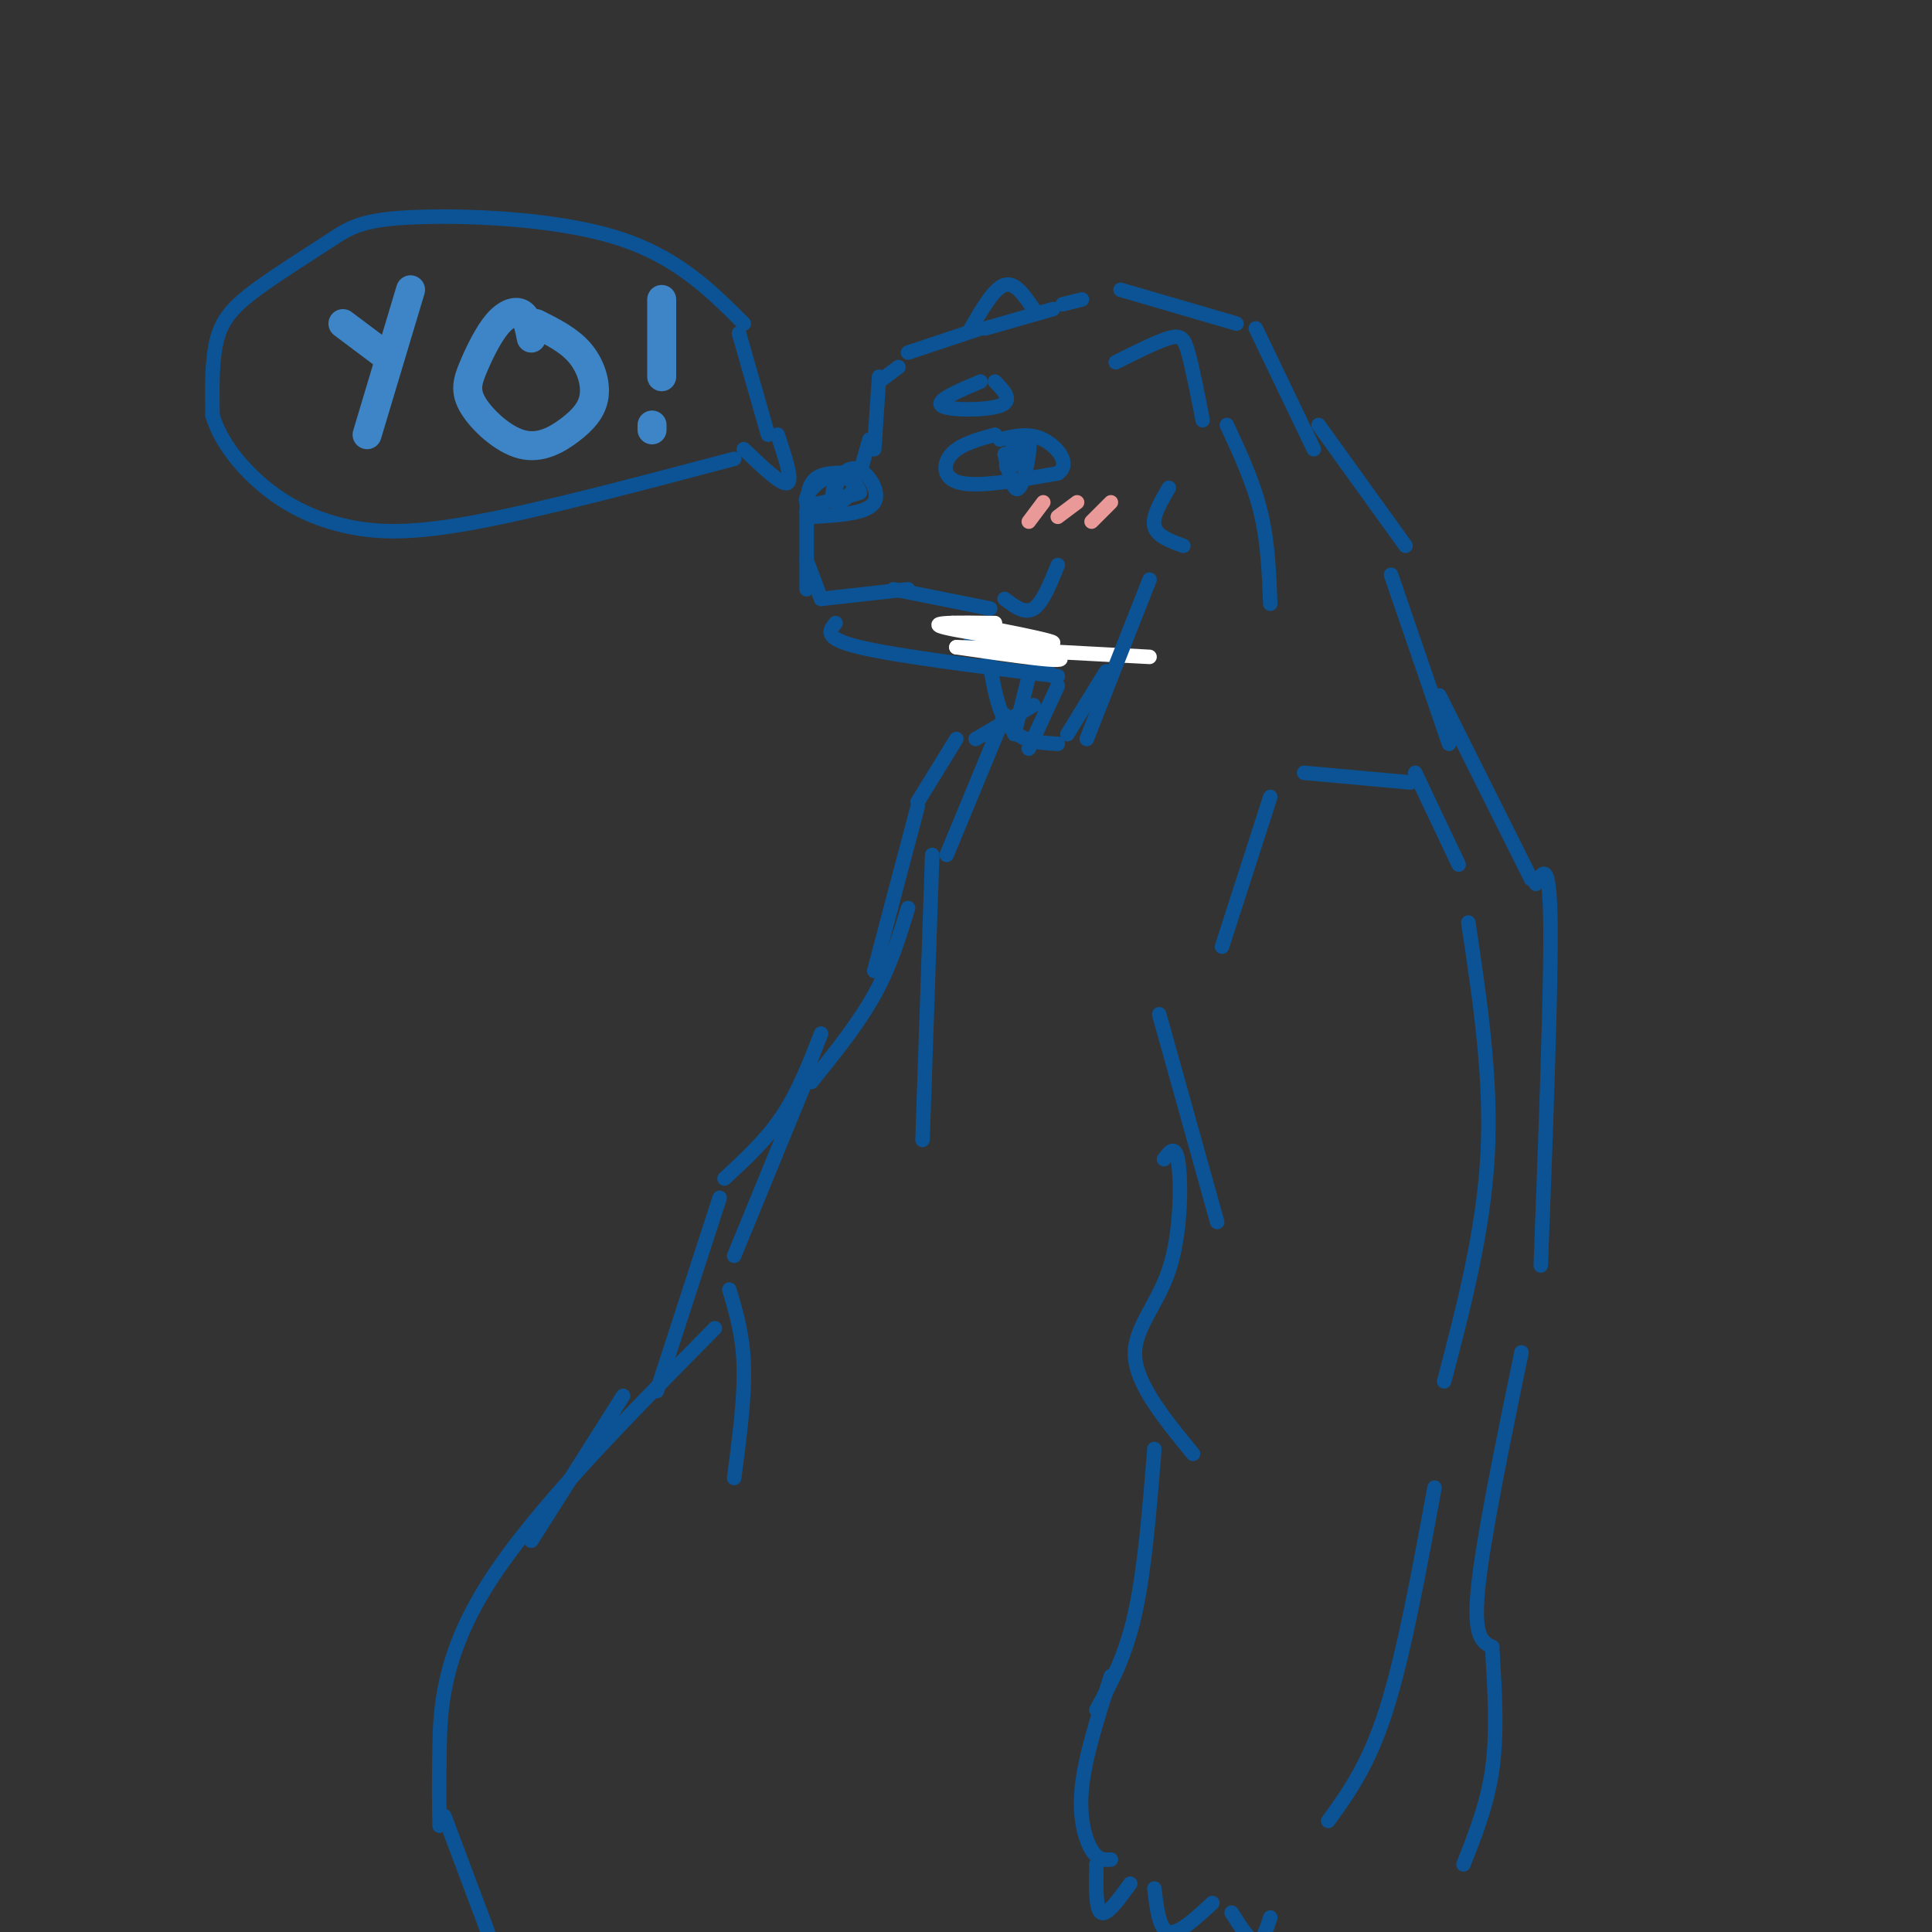 <svg viewBox='0 0 400 400' version='1.1' xmlns='http://www.w3.org/2000/svg' xmlns:xlink='http://www.w3.org/1999/xlink'><rect x="0" y="0" width="400" height="400" fill="#333333" stroke="none"/><g fill='none' stroke='rgb(11,83,148)' stroke-width='3' stroke-linecap='round' stroke-linejoin='round'><path d='M188,73c0.000,0.000 15.000,-5.000 15,-5'/><path d='M204,68c0.000,0.000 14.000,-4.000 14,-4'/><path d='M220,63c0.000,0.000 4.000,-1.000 4,-1'/><path d='M186,76c0.000,0.000 -4.000,3.000 -4,3'/><path d='M182,78c0.000,0.000 -1.000,15.000 -1,15'/><path d='M180,91c0.000,0.000 -2.000,7.000 -2,7'/><path d='M178,98c-3.583,-0.167 -7.167,-0.333 -9,1c-1.833,1.333 -1.917,4.167 -2,7'/><path d='M167,106c0.000,0.000 0.000,16.000 0,16'/><path d='M167,116c0.000,0.000 3.000,8.000 3,8'/><path d='M170,124c0.000,0.000 18.000,-2.000 18,-2'/><path d='M185,122c0.000,0.000 20.000,4.000 20,4'/><path d='M206,90c-3.578,0.978 -7.156,1.956 -9,4c-1.844,2.044 -1.956,5.156 2,6c3.956,0.844 11.978,-0.578 20,-2'/><path d='M219,98c2.844,-1.867 -0.044,-5.533 -3,-7c-2.956,-1.467 -5.978,-0.733 -9,0'/><path d='M208,94c0.925,4.152 1.850,8.303 3,7c1.150,-1.303 2.525,-8.061 2,-10c-0.525,-1.939 -2.949,0.939 -4,3c-1.051,2.061 -0.729,3.303 0,3c0.729,-0.303 1.864,-2.152 3,-4'/><path d='M212,93c0.500,-0.667 0.250,-0.333 0,0'/><path d='M231,75c4.267,-2.133 8.533,-4.267 11,-5c2.467,-0.733 3.133,-0.067 4,3c0.867,3.067 1.933,8.533 3,14'/><path d='M201,68c2.417,-4.167 4.833,-8.333 7,-9c2.167,-0.667 4.083,2.167 6,5'/><path d='M168,107c5.798,-0.327 11.595,-0.655 13,-3c1.405,-2.345 -1.583,-6.708 -4,-7c-2.417,-0.292 -4.262,3.488 -4,5c0.262,1.512 2.631,0.756 5,0'/><path d='M178,102c0.013,-1.038 -2.454,-3.632 -4,-3c-1.546,0.632 -2.171,4.490 -1,5c1.171,0.510 4.139,-2.327 4,-4c-0.139,-1.673 -3.383,-2.181 -6,-1c-2.617,1.181 -4.605,4.052 -4,5c0.605,0.948 3.802,-0.026 7,-1'/><path d='M205,129c0.000,0.000 13.000,11.000 13,11'/><path d='M201,132c1.067,-1.778 2.133,-3.556 3,0c0.867,3.556 1.533,12.444 4,17c2.467,4.556 6.733,4.778 11,5'/><path d='M254,88c2.750,5.917 5.500,11.833 7,18c1.500,6.167 1.750,12.583 2,19'/><path d='M208,148c0.000,0.000 -12.000,29.000 -12,29'/><path d='M232,60c0.000,0.000 24.000,7.000 24,7'/><path d='M260,68c0.000,0.000 12.000,25.000 12,25'/><path d='M273,88c0.000,0.000 18.000,25.000 18,25'/><path d='M288,119c0.000,0.000 12.000,35.000 12,35'/><path d='M298,144c0.000,0.000 19.000,38.000 19,38'/><path d='M208,124c2.083,1.583 4.167,3.167 6,2c1.833,-1.167 3.417,-5.083 5,-9'/><path d='M173,129c-1.333,1.583 -2.667,3.167 5,5c7.667,1.833 24.333,3.917 41,6'/></g>
<g fill='none' stroke='rgb(255,255,255)' stroke-width='3' stroke-linecap='round' stroke-linejoin='round'><path d='M206,129c-7.563,-0.097 -15.126,-0.195 -10,1c5.126,1.195 22.941,3.681 22,3c-0.941,-0.681 -20.638,-4.530 -21,-4c-0.362,0.530 18.611,5.437 22,7c3.389,1.563 -8.805,-0.219 -21,-2'/><path d='M198,134c3.167,0.000 21.583,1.000 40,2'/></g>
<g fill='none' stroke='rgb(11,83,148)' stroke-width='3' stroke-linecap='round' stroke-linejoin='round'><path d='M213,140c0.000,0.000 -3.000,12.000 -3,12'/><path d='M219,142c0.000,0.000 -6.000,13.000 -6,13'/><path d='M229,139c0.000,0.000 -8.000,13.000 -8,13'/><path d='M238,120c0.000,0.000 -13.000,33.000 -13,33'/><path d='M242,101c-1.750,3.000 -3.500,6.000 -3,8c0.500,2.000 3.250,3.000 6,4'/><path d='M263,165c0.000,0.000 -10.000,31.000 -10,31'/><path d='M270,160c0.000,0.000 22.000,2.000 22,2'/><path d='M293,160c0.000,0.000 9.000,19.000 9,19'/><path d='M240,210c0.000,0.000 12.000,43.000 12,43'/><path d='M241,240c1.214,-1.649 2.429,-3.298 3,1c0.571,4.298 0.500,14.542 -2,22c-2.500,7.458 -7.429,12.131 -7,18c0.429,5.869 6.214,12.935 12,20'/><path d='M304,191c2.417,16.083 4.833,32.167 4,48c-0.833,15.833 -4.917,31.417 -9,47'/><path d='M239,300c-1.000,12.500 -2.000,25.000 -4,34c-2.000,9.000 -5.000,14.500 -8,20'/><path d='M230,347c-2.667,8.311 -5.333,16.622 -6,23c-0.667,6.378 0.667,10.822 2,13c1.333,2.178 2.667,2.089 4,2'/><path d='M297,308c-3.167,17.250 -6.333,34.500 -10,46c-3.667,11.500 -7.833,17.250 -12,23'/><path d='M227,386c-0.083,4.667 -0.167,9.333 1,10c1.167,0.667 3.583,-2.667 6,-6'/><path d='M239,391c0.500,4.250 1.000,8.500 3,9c2.000,0.500 5.500,-2.750 9,-6'/><path d='M255,396c1.833,2.917 3.667,5.833 5,6c1.333,0.167 2.167,-2.417 3,-5'/><path d='M193,177c0.000,0.000 -2.000,59.000 -2,59'/><path d='M188,188c-1.833,6.000 -3.667,12.000 -7,18c-3.333,6.000 -8.167,12.000 -13,18'/><path d='M168,221c0.000,0.000 -16.000,39.000 -16,39'/><path d='M151,267c1.417,4.750 2.833,9.500 3,16c0.167,6.500 -0.917,14.750 -2,23'/><path d='M148,275c-18.733,18.956 -37.467,37.911 -47,53c-9.533,15.089 -9.867,26.311 -10,34c-0.133,7.689 -0.067,11.844 0,16'/><path d='M92,376c0.000,0.000 9.000,24.000 9,24'/><path d='M318,183c1.417,-2.583 2.833,-5.167 3,8c0.167,13.167 -0.917,42.083 -2,71'/><path d='M315,280c-4.000,19.417 -8.000,38.833 -9,49c-1.000,10.167 1.000,11.083 3,12'/><path d='M309,342c0.500,8.333 1.000,16.667 0,24c-1.000,7.333 -3.500,13.667 -6,20'/><path d='M198,153c0.000,0.000 -8.000,13.000 -8,13'/><path d='M190,167c0.000,0.000 -9.000,34.000 -9,34'/><path d='M170,214c-2.333,6.000 -4.667,12.000 -8,17c-3.333,5.000 -7.667,9.000 -12,13'/><path d='M149,248c0.000,0.000 -13.000,40.000 -13,40'/><path d='M129,289c0.000,0.000 -19.000,30.000 -19,30'/><path d='M202,153c0.000,0.000 12.000,-7.000 12,-7'/><path d='M153,69c0.000,0.000 6.000,21.000 6,21'/><path d='M154,67c-7.066,-7.070 -14.132,-14.139 -27,-18c-12.868,-3.861 -31.539,-4.512 -42,-4c-10.461,0.512 -12.711,2.189 -17,5c-4.289,2.811 -10.616,6.757 -15,10c-4.384,3.243 -6.824,5.784 -8,10c-1.176,4.216 -1.088,10.108 -1,16'/><path d='M44,86c1.568,5.413 5.987,10.946 11,15c5.013,4.054 10.619,6.630 17,8c6.381,1.370 13.537,1.534 27,-1c13.463,-2.534 33.231,-7.767 53,-13'/><path d='M154,93c3.917,3.750 7.833,7.500 9,7c1.167,-0.500 -0.417,-5.250 -2,-10'/></g>
<g fill='none' stroke='rgb(61,133,198)' stroke-width='6' stroke-linecap='round' stroke-linejoin='round'><path d='M85,60c0.000,0.000 -9.000,30.000 -9,30'/><path d='M71,67c0.000,0.000 8.000,6.000 8,6'/><path d='M110,70c-0.414,-2.113 -0.828,-4.227 -2,-5c-1.172,-0.773 -3.102,-0.207 -5,2c-1.898,2.207 -3.764,6.055 -5,9c-1.236,2.945 -1.842,4.988 0,8c1.842,3.012 6.132,6.992 10,8c3.868,1.008 7.315,-0.957 10,-3c2.685,-2.043 4.607,-4.166 5,-7c0.393,-2.834 -0.745,-6.381 -3,-9c-2.255,-2.619 -5.628,-4.309 -9,-6'/><path d='M137,62c0.000,0.000 0.000,16.000 0,16'/><path d='M135,88c0.000,0.000 0.000,1.000 0,1'/></g>
<g fill='none' stroke='rgb(11,83,148)' stroke-width='3' stroke-linecap='round' stroke-linejoin='round'><path d='M203,79c-4.733,2.000 -9.467,4.000 -8,5c1.467,1.000 9.133,1.000 12,0c2.867,-1.000 0.933,-3.000 -1,-5'/></g>
<g fill='none' stroke='rgb(234,153,153)' stroke-width='3' stroke-linecap='round' stroke-linejoin='round'><path d='M216,104c0.000,0.000 -3.000,4.000 -3,4'/><path d='M223,104c0.000,0.000 -4.000,3.000 -4,3'/><path d='M230,104c0.000,0.000 -4.000,4.000 -4,4'/></g>
</svg>